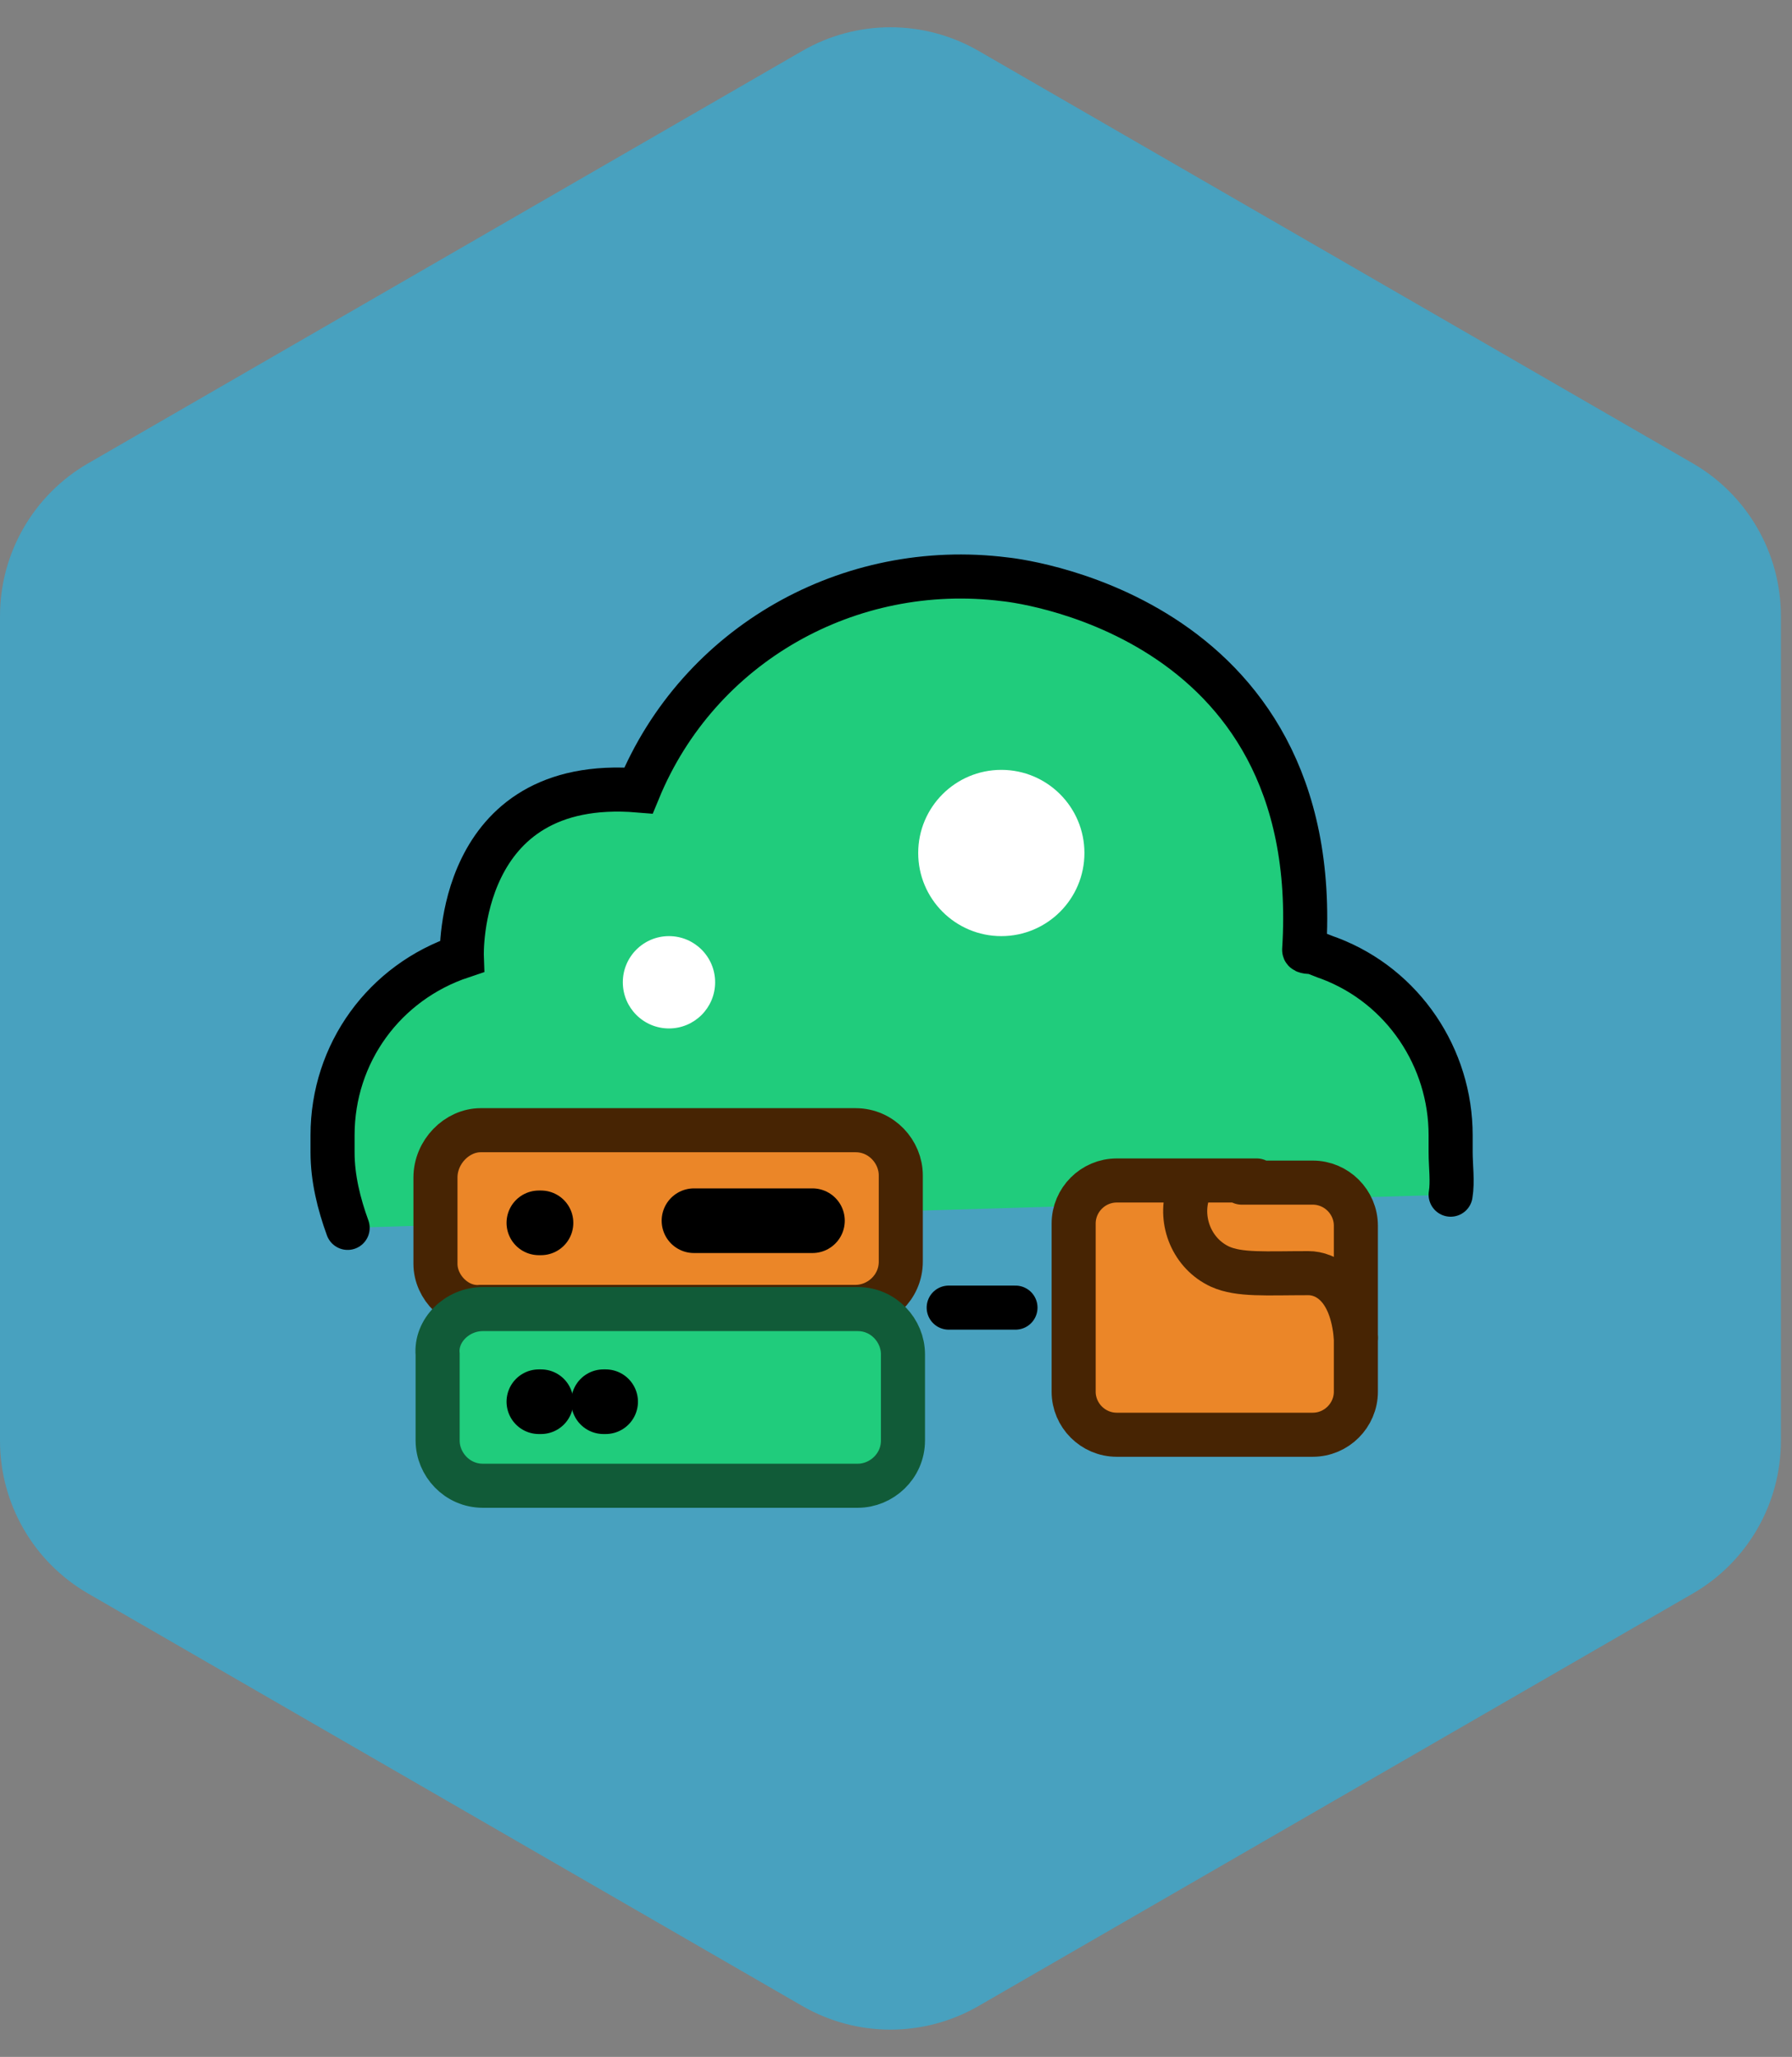<svg width="61" height="70" viewBox="0 0 61 70" fill="none" xmlns="http://www.w3.org/2000/svg">
<rect x="0" y="0" width="61" height="70" fill="#808080" stroke="none"/>
<path d="M27.311 1.732C29.167 0.66 31.454 0.66 33.311 1.732L57.622 15.768C59.478 16.84 60.622 18.82 60.622 20.964V49.036C60.622 51.179 59.478 53.16 57.622 54.232L33.311 68.268C31.454 69.34 29.167 69.34 27.311 68.268L3 54.232C1.144 53.16 0 51.179 0 49.036V20.964C0 18.82 1.144 16.84 3 15.768L27.311 1.732Z" fill="#2AB3E1" fill-opacity="0.65"/>
<g clip-path="url(#clip0_613_2275)">
<path d="M11.834 41.787C11.54 40.981 11.32 40.101 11.32 39.221V38.634C11.32 35.847 13.08 33.427 15.72 32.547C15.72 32.547 15.5 26.387 21.734 26.901C23.787 21.914 28.92 19.054 34.2 19.714C34.2 19.714 45.127 20.741 44.394 32.327C44.394 32.401 44.614 32.401 44.687 32.401C44.907 32.474 45.054 32.547 45.274 32.621C47.767 33.574 49.38 35.994 49.38 38.634V39.221C49.38 39.661 49.454 40.217 49.38 40.657" fill="#20CC7C"/>
<path d="M11.834 41.787C11.54 40.981 11.32 40.101 11.32 39.221V38.634C11.32 35.847 13.08 33.427 15.72 32.547C15.72 32.547 15.5 26.387 21.734 26.901C23.787 21.914 28.92 19.054 34.2 19.714C34.2 19.714 45.127 20.741 44.394 32.327C44.394 32.401 44.614 32.401 44.687 32.401C44.907 32.474 45.054 32.547 45.274 32.621C47.767 33.574 49.38 35.994 49.38 38.634V39.221C49.38 39.661 49.454 40.217 49.38 40.657" stroke="black" stroke-width="1.5" stroke-miterlimit="10" stroke-linecap="round"/>
<path d="M16.363 38.463H29.123C30.003 38.463 30.663 39.196 30.663 40.003V42.936C30.663 43.816 29.93 44.476 29.123 44.476H16.363C15.557 44.55 14.823 43.816 14.823 43.01V40.076C14.823 39.196 15.557 38.463 16.363 38.463Z" fill="#EB8628" stroke="#472403" stroke-width="1.5" stroke-miterlimit="10" stroke-linecap="round"/>
<path d="M23.623 41.543H27.656" stroke="black" stroke-width="2.2" stroke-miterlimit="10" stroke-linecap="round"/>
<path d="M18.343 41.616H18.416" stroke="black" stroke-width="2.2" stroke-miterlimit="10" stroke-linecap="round"/>
<path d="M16.437 44.55H29.197C30.077 44.55 30.737 45.283 30.737 46.09V49.023C30.737 49.903 30.003 50.563 29.197 50.563H16.437C15.557 50.563 14.897 49.83 14.897 49.023V46.09C14.823 45.283 15.557 44.55 16.437 44.55Z" fill="#20CC7C" stroke="#115B38" stroke-width="1.5" stroke-miterlimit="10" stroke-linecap="round"/>
<path d="M18.343 47.703H18.416" stroke="black" stroke-width="2.2" stroke-miterlimit="10" stroke-linecap="round"/>
<path d="M20.543 47.703H20.616" stroke="black" stroke-width="2.2" stroke-miterlimit="10" stroke-linecap="round"/>
<path d="M32.294 44.501H34.567" stroke="black" stroke-width="1.5" stroke-miterlimit="10" stroke-linecap="round"/>
<path d="M42.267 40.247H44.687C45.493 40.247 46.154 40.907 46.154 41.714V47.361C46.154 48.167 45.493 48.827 44.687 48.827H38.014C37.207 48.827 36.547 48.167 36.547 47.361V41.641C36.547 40.834 37.207 40.174 38.014 40.174H42.78" fill="#EB8628"/>
<path d="M42.267 40.247H44.687C45.493 40.247 46.154 40.907 46.154 41.714V47.361C46.154 48.167 45.493 48.827 44.687 48.827H38.014C37.207 48.827 36.547 48.167 36.547 47.361V41.641C36.547 40.834 37.207 40.174 38.014 40.174H42.78" stroke="#472403" stroke-width="1.5" stroke-linecap="round" stroke-linejoin="round"/>
<path d="M40.434 40.614C40.14 41.568 40.58 42.668 41.534 43.108C42.194 43.401 43.074 43.328 44.54 43.328C45.127 43.328 46.007 43.768 46.154 45.528" stroke="#472403" stroke-width="1.5" stroke-linecap="round" stroke-linejoin="round"/>
<circle cx="22.772" cy="33.429" r="1.571" fill="white"/>
<circle cx="34.085" cy="29.029" r="2.829" fill="white"/>
</g>
<defs>
<clipPath id="clip0_613_2275">
<rect width="44" height="44" fill="white" transform="translate(8 13)"/>
</clipPath>
</defs>
</svg>
